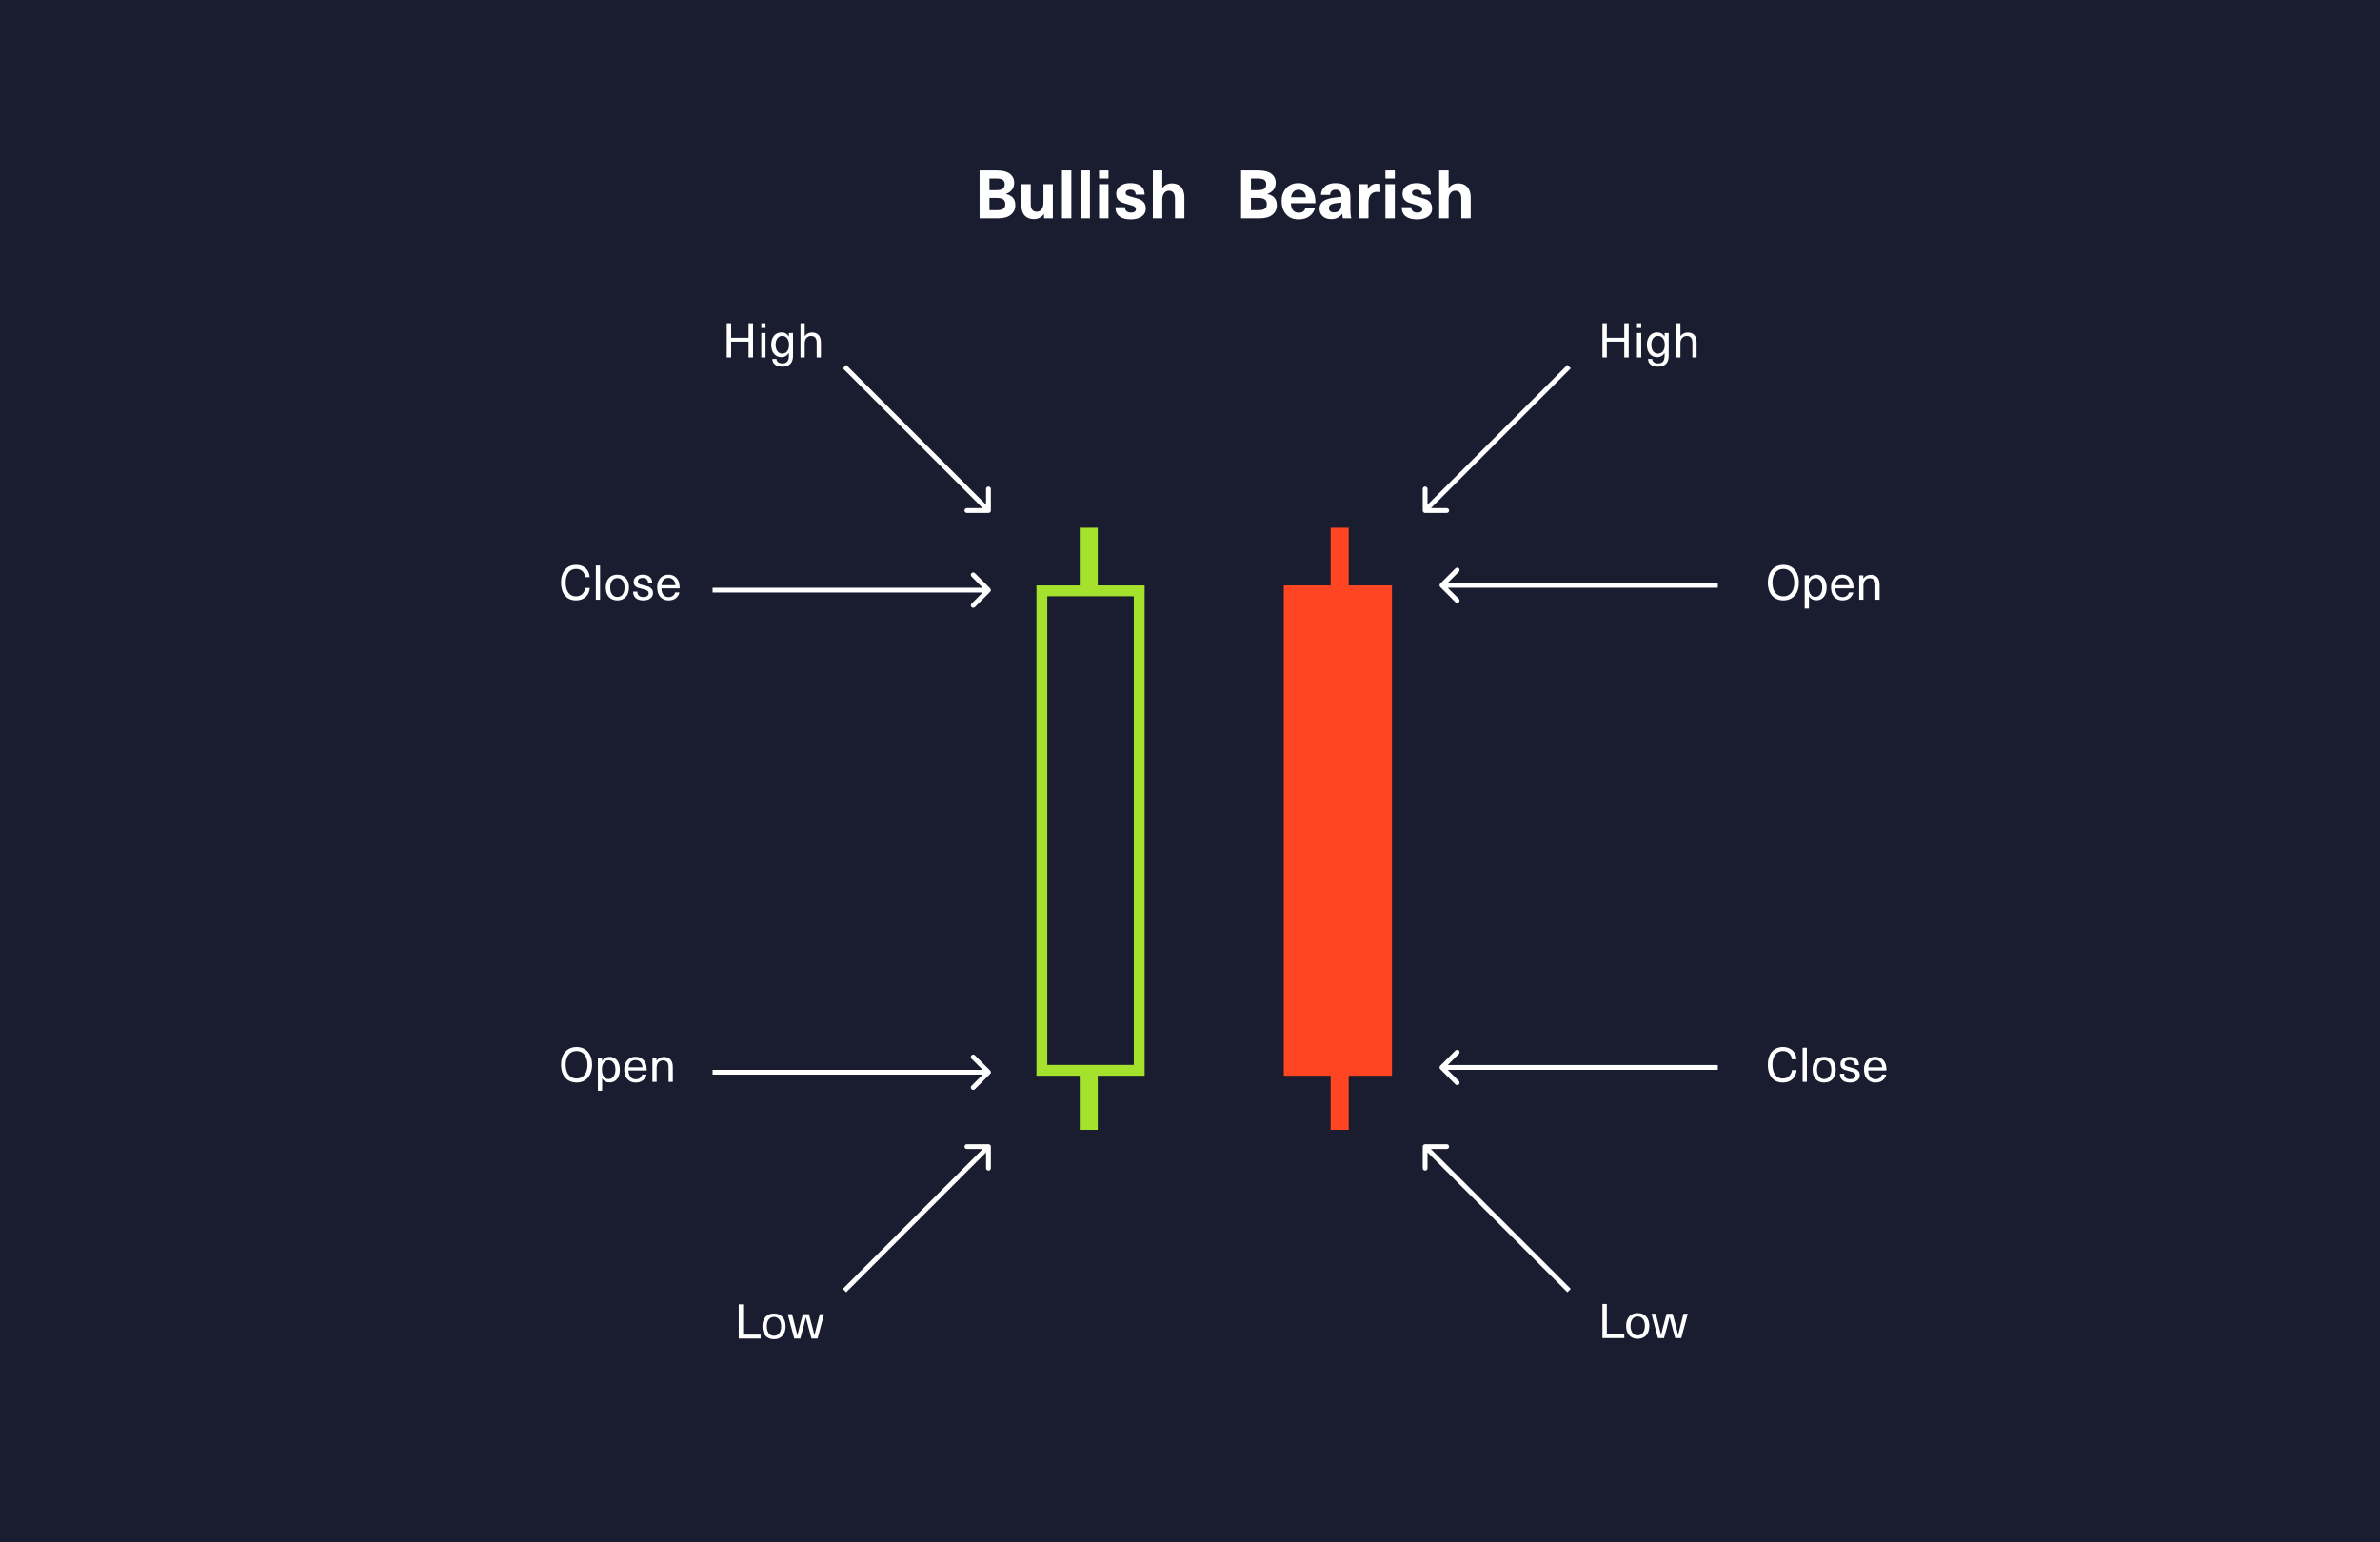 <svg width="992" height="643" viewBox="0 0 992 643" fill="none" xmlns="http://www.w3.org/2000/svg">
<rect width="992" height="643" fill="#1A1D30"/>
<rect x="434.254" y="246.302" width="40.581" height="199.898" stroke="#A4E22D" stroke-width="4.509"/>
<path d="M453.794 220L453.794 246" stroke="#A4E22D" stroke-width="7.51"/>
<path d="M453.794 445L453.794 471" stroke="#A4E22D" stroke-width="7.51"/>
<rect x="535.841" y="244.799" width="43.587" height="202.904" fill="#FF4521" stroke="#FF4521" stroke-width="1.503"/>
<line x1="558.386" y1="220" x2="558.386" y2="471" stroke="#FF4521" stroke-width="7.515"/>
<path d="M415.464 71.064C417.872 71.064 419.683 71.521 420.896 72.436C422.109 73.351 422.716 74.601 422.716 76.188C422.716 77.327 422.427 78.279 421.848 79.044C421.288 79.809 420.42 80.407 419.244 80.836V80.892C420.607 81.191 421.605 81.723 422.24 82.488C422.875 83.235 423.192 84.252 423.192 85.54C423.192 87.22 422.557 88.555 421.288 89.544C420.037 90.515 418.301 91 416.08 91H408.296V71.064H415.464ZM412.412 79.268H415.324C416.519 79.268 417.387 79.072 417.928 78.68C418.488 78.288 418.768 77.663 418.768 76.804C418.768 75.983 418.507 75.385 417.984 75.012C417.48 74.62 416.659 74.424 415.52 74.424H412.412V79.268ZM412.412 87.612H415.464C416.715 87.612 417.62 87.416 418.18 87.024C418.74 86.613 419.02 85.979 419.02 85.12C419.02 84.205 418.731 83.543 418.152 83.132C417.592 82.721 416.659 82.516 415.352 82.516H412.412V87.612ZM430.938 91.336C429.314 91.336 428.035 90.841 427.102 89.852C426.168 88.844 425.702 87.397 425.702 85.512V76.776H429.622V85.12C429.622 86.165 429.836 86.949 430.266 87.472C430.714 87.995 431.33 88.256 432.114 88.256C432.954 88.256 433.626 87.929 434.13 87.276C434.652 86.604 434.914 85.643 434.914 84.392V76.776H438.834V91H435.166V89.208H435.11C434.624 89.861 434.027 90.384 433.318 90.776C432.608 91.149 431.815 91.336 430.938 91.336ZM442.631 91V71.064H446.551V91H442.631ZM450.369 91V71.064H454.289V91H450.369ZM458.107 91V76.776H462.027V91H458.107ZM458.107 74.424V71.064H462.027V74.424H458.107ZM471.137 76.328C473.023 76.328 474.488 76.739 475.533 77.56C476.579 78.381 477.101 79.576 477.101 81.144H473.349C473.349 79.763 472.603 79.072 471.109 79.072C470.493 79.072 470.017 79.193 469.681 79.436C469.345 79.66 469.177 79.977 469.177 80.388C469.177 80.724 469.28 80.995 469.485 81.2C469.691 81.387 469.989 81.545 470.381 81.676C470.773 81.807 471.389 81.984 472.229 82.208C473.424 82.525 474.367 82.824 475.057 83.104C475.748 83.384 476.336 83.832 476.821 84.448C477.325 85.064 477.577 85.913 477.577 86.996C477.577 88.34 477.008 89.423 475.869 90.244C474.749 91.047 473.228 91.448 471.305 91.448C469.289 91.448 467.721 91.028 466.601 90.188C465.481 89.329 464.921 88.06 464.921 86.38H468.897C468.897 87.089 469.112 87.64 469.541 88.032C469.971 88.424 470.587 88.62 471.389 88.62C472.061 88.62 472.575 88.499 472.929 88.256C473.284 88.013 473.461 87.677 473.461 87.248C473.461 86.856 473.349 86.548 473.125 86.324C472.901 86.081 472.584 85.895 472.173 85.764C471.781 85.615 471.119 85.419 470.185 85.176C469.065 84.877 468.188 84.607 467.553 84.364C466.937 84.103 466.396 83.683 465.929 83.104C465.481 82.525 465.257 81.723 465.257 80.696C465.257 79.856 465.5 79.109 465.985 78.456C466.489 77.784 467.18 77.261 468.057 76.888C468.953 76.515 469.98 76.328 471.137 76.328ZM484.505 78.344C484.99 77.709 485.569 77.233 486.241 76.916C486.932 76.599 487.66 76.44 488.425 76.44C490.049 76.44 491.328 76.944 492.261 77.952C493.194 78.941 493.661 80.379 493.661 82.264V91H489.741V82.656C489.741 81.611 489.517 80.827 489.069 80.304C488.64 79.781 488.033 79.52 487.249 79.52C486.409 79.52 485.728 79.856 485.205 80.528C484.701 81.181 484.449 82.133 484.449 83.384V91H480.529V71.064H484.449V78.344H484.505Z" fill="white"/>
<path d="M524.464 71.064C526.872 71.064 528.683 71.521 529.896 72.436C531.109 73.351 531.716 74.601 531.716 76.188C531.716 77.327 531.427 78.279 530.848 79.044C530.288 79.809 529.42 80.407 528.244 80.836V80.892C529.607 81.191 530.605 81.723 531.24 82.488C531.875 83.235 532.192 84.252 532.192 85.54C532.192 87.22 531.557 88.555 530.288 89.544C529.037 90.515 527.301 91 525.08 91H517.296V71.064H524.464ZM521.412 79.268H524.324C525.519 79.268 526.387 79.072 526.928 78.68C527.488 78.288 527.768 77.663 527.768 76.804C527.768 75.983 527.507 75.385 526.984 75.012C526.48 74.62 525.659 74.424 524.52 74.424H521.412V79.268ZM521.412 87.612H524.464C525.715 87.612 526.62 87.416 527.18 87.024C527.74 86.613 528.02 85.979 528.02 85.12C528.02 84.205 527.731 83.543 527.152 83.132C526.592 82.721 525.659 82.516 524.352 82.516H521.412V87.612ZM541.275 88.676C542.04 88.676 542.675 88.499 543.179 88.144C543.683 87.771 543.982 87.285 544.075 86.688H548.079C547.892 87.565 547.491 88.368 546.875 89.096C546.278 89.824 545.494 90.403 544.523 90.832C543.571 91.243 542.488 91.448 541.275 91.448C539.8 91.448 538.531 91.131 537.467 90.496C536.403 89.843 535.591 88.937 535.031 87.78C534.471 86.623 534.191 85.288 534.191 83.776C534.191 82.357 534.471 81.088 535.031 79.968C535.591 78.848 536.403 77.961 537.467 77.308C538.531 76.655 539.791 76.328 541.247 76.328C542.871 76.328 544.262 76.757 545.419 77.616C546.576 78.456 547.379 79.604 547.827 81.06C548.126 82.012 548.275 83.225 548.275 84.7H538.055C538.111 86.081 538.428 87.089 539.007 87.724C539.604 88.359 540.36 88.676 541.275 88.676ZM541.247 79.1C540.426 79.1 539.735 79.361 539.175 79.884C538.634 80.407 538.288 81.191 538.139 82.236H544.355C544.243 81.209 543.898 80.435 543.319 79.912C542.759 79.371 542.068 79.1 541.247 79.1ZM556.738 76.328C558.754 76.328 560.275 76.804 561.302 77.756C562.328 78.689 562.842 80.089 562.842 81.956V87.108C562.842 88.713 562.972 90.011 563.234 91H559.706C559.575 90.459 559.51 89.824 559.51 89.096H559.454C558.408 90.589 556.868 91.336 554.834 91.336C553.359 91.336 552.183 90.935 551.306 90.132C550.428 89.311 549.99 88.275 549.99 87.024C549.99 85.811 550.41 84.831 551.25 84.084C552.108 83.337 553.527 82.805 555.506 82.488C556.7 82.301 557.886 82.171 559.062 82.096V81.592C559.062 80.733 558.856 80.099 558.446 79.688C558.035 79.277 557.466 79.072 556.738 79.072C556.01 79.072 555.44 79.268 555.03 79.66C554.638 80.033 554.423 80.556 554.386 81.228H550.578C550.652 79.791 551.212 78.615 552.258 77.7C553.303 76.785 554.796 76.328 556.738 76.328ZM559.062 84.476C557.942 84.551 556.99 84.653 556.206 84.784C555.384 84.933 554.796 85.157 554.442 85.456C554.087 85.755 553.91 86.184 553.91 86.744C553.91 87.285 554.087 87.724 554.442 88.06C554.815 88.377 555.338 88.536 556.01 88.536C556.439 88.536 556.85 88.471 557.242 88.34C557.652 88.191 557.988 87.985 558.25 87.724C558.567 87.407 558.782 87.052 558.894 86.66C559.006 86.249 559.062 85.699 559.062 85.008V84.476ZM574.038 76.552C574.505 76.552 574.934 76.608 575.326 76.72V80.108C574.822 80.015 574.412 79.968 574.094 79.968C572.9 79.968 571.985 80.341 571.35 81.088C570.716 81.816 570.398 82.88 570.398 84.28V91H566.478V76.776H570.09V78.792H570.146C570.613 78.027 571.164 77.467 571.798 77.112C572.452 76.739 573.198 76.552 574.038 76.552ZM577.443 91V76.776H581.363V91H577.443ZM577.443 74.424V71.064H581.363V74.424H577.443ZM590.473 76.328C592.359 76.328 593.824 76.739 594.869 77.56C595.915 78.381 596.437 79.576 596.437 81.144H592.685C592.685 79.763 591.939 79.072 590.445 79.072C589.829 79.072 589.353 79.193 589.017 79.436C588.681 79.66 588.513 79.977 588.513 80.388C588.513 80.724 588.616 80.995 588.821 81.2C589.027 81.387 589.325 81.545 589.717 81.676C590.109 81.807 590.725 81.984 591.565 82.208C592.76 82.525 593.703 82.824 594.393 83.104C595.084 83.384 595.672 83.832 596.157 84.448C596.661 85.064 596.913 85.913 596.913 86.996C596.913 88.34 596.344 89.423 595.205 90.244C594.085 91.047 592.564 91.448 590.641 91.448C588.625 91.448 587.057 91.028 585.937 90.188C584.817 89.329 584.257 88.06 584.257 86.38H588.233C588.233 87.089 588.448 87.64 588.877 88.032C589.307 88.424 589.923 88.62 590.725 88.62C591.397 88.62 591.911 88.499 592.265 88.256C592.62 88.013 592.797 87.677 592.797 87.248C592.797 86.856 592.685 86.548 592.461 86.324C592.237 86.081 591.92 85.895 591.509 85.764C591.117 85.615 590.455 85.419 589.521 85.176C588.401 84.877 587.524 84.607 586.889 84.364C586.273 84.103 585.732 83.683 585.265 83.104C584.817 82.525 584.593 81.723 584.593 80.696C584.593 79.856 584.836 79.109 585.321 78.456C585.825 77.784 586.516 77.261 587.393 76.888C588.289 76.515 589.316 76.328 590.473 76.328ZM603.841 78.344C604.326 77.709 604.905 77.233 605.577 76.916C606.268 76.599 606.996 76.44 607.761 76.44C609.385 76.44 610.664 76.944 611.597 77.952C612.53 78.941 612.997 80.379 612.997 82.264V91H609.077V82.656C609.077 81.611 608.853 80.827 608.405 80.304C607.976 79.781 607.369 79.52 606.585 79.52C605.745 79.52 605.064 79.856 604.541 80.528C604.037 81.181 603.785 82.133 603.785 83.384V91H599.865V71.064H603.785V78.344H603.841Z" fill="white"/>
<path d="M677 149V142.42H669.74V149H667.9V134.76H669.74V140.8H677V134.76H678.86V149H677ZM682.306 149V138.84H684.066V149H682.306ZM682.306 136.74V134.76H684.066V136.74H682.306ZM690.749 138.58C692.082 138.58 693.096 139.16 693.789 140.32H693.829V138.84H695.529V148.38C695.529 149.86 695.149 150.973 694.389 151.72C693.629 152.48 692.529 152.86 691.089 152.86C689.796 152.86 688.776 152.573 688.029 152C687.296 151.427 686.916 150.64 686.889 149.64H688.649C688.676 150.227 688.902 150.68 689.329 151C689.769 151.333 690.362 151.5 691.109 151.5C692.029 151.5 692.709 151.247 693.149 150.74C693.589 150.233 693.809 149.42 693.809 148.3V147.2H693.769C693.036 148.333 692.029 148.9 690.749 148.9C689.882 148.9 689.122 148.687 688.469 148.26C687.829 147.833 687.329 147.233 686.969 146.46C686.622 145.673 686.449 144.767 686.449 143.74C686.449 142.7 686.622 141.793 686.969 141.02C687.329 140.233 687.829 139.633 688.469 139.22C689.122 138.793 689.882 138.58 690.749 138.58ZM691.029 140.04C690.202 140.04 689.536 140.38 689.029 141.06C688.536 141.727 688.289 142.62 688.289 143.74C688.289 144.847 688.536 145.74 689.029 146.42C689.536 147.087 690.202 147.42 691.029 147.42C691.909 147.42 692.602 147.093 693.109 146.44C693.616 145.773 693.869 144.873 693.869 143.74C693.869 142.593 693.616 141.693 693.109 141.04C692.602 140.373 691.909 140.04 691.029 140.04ZM700.454 140.12C700.787 139.627 701.22 139.253 701.754 139C702.287 138.747 702.86 138.62 703.474 138.62C704.647 138.62 705.554 138.973 706.194 139.68C706.834 140.387 707.154 141.427 707.154 142.8V149H705.394V142.94C705.394 141.913 705.194 141.18 704.794 140.74C704.394 140.287 703.814 140.06 703.054 140.06C702.294 140.06 701.66 140.333 701.154 140.88C700.66 141.427 700.414 142.193 700.414 143.18V149H698.654V134.76H700.414V140.12H700.454Z" fill="white"/>
<path d="M677.02 556.184V557.824H667.9V543.584H669.74V556.184H677.02ZM682.597 547.384C684.09 547.384 685.27 547.864 686.137 548.824C687.004 549.784 687.437 551.091 687.437 552.744C687.437 554.398 687.004 555.704 686.137 556.664C685.27 557.624 684.09 558.104 682.597 558.104C681.104 558.104 679.924 557.624 679.057 556.664C678.204 555.704 677.777 554.398 677.777 552.744C677.777 551.091 678.204 549.784 679.057 548.824C679.924 547.864 681.104 547.384 682.597 547.384ZM682.597 548.824C681.677 548.824 680.95 549.178 680.417 549.884C679.884 550.578 679.617 551.531 679.617 552.744C679.617 553.958 679.884 554.918 680.417 555.624C680.95 556.318 681.677 556.664 682.597 556.664C683.53 556.664 684.264 556.318 684.797 555.624C685.33 554.918 685.597 553.958 685.597 552.744C685.597 551.531 685.33 550.578 684.797 549.884C684.264 549.178 683.53 548.824 682.597 548.824ZM698.247 557.824L697.047 553.424C696.9 552.864 696.807 552.491 696.767 552.304C696.447 551.118 696.167 550.024 695.927 549.024H695.887C695.647 550.024 695.367 551.118 695.047 552.304C695.007 552.491 694.914 552.864 694.767 553.424L693.567 557.824H691.047L688.347 547.664H690.127L691.207 551.904C691.527 553.184 691.9 554.704 692.327 556.464H692.367C692.727 554.944 693.1 553.458 693.487 552.004L694.647 547.664H697.167L698.327 552.004L699.447 556.464H699.487C699.914 554.704 700.287 553.184 700.607 551.904L701.687 547.664H703.467L700.767 557.824H698.247Z" fill="white"/>
<path d="M743.32 235.48C744.627 235.48 745.767 235.78 746.74 236.38C747.713 236.98 748.46 237.84 748.98 238.96C749.513 240.067 749.78 241.373 749.78 242.88C749.78 244.387 749.513 245.7 748.98 246.82C748.46 247.927 747.713 248.78 746.74 249.38C745.767 249.98 744.627 250.28 743.32 250.28C742.013 250.28 740.873 249.98 739.9 249.38C738.927 248.78 738.173 247.927 737.64 246.82C737.12 245.7 736.86 244.387 736.86 242.88C736.86 241.373 737.12 240.067 737.64 238.96C738.173 237.84 738.927 236.98 739.9 236.38C740.873 235.78 742.013 235.48 743.32 235.48ZM743.32 237.16C742.4 237.16 741.593 237.393 740.9 237.86C740.22 238.327 739.693 238.993 739.32 239.86C738.96 240.713 738.78 241.72 738.78 242.88C738.78 244.04 738.96 245.053 739.32 245.92C739.693 246.773 740.22 247.433 740.9 247.9C741.593 248.367 742.4 248.6 743.32 248.6C744.24 248.6 745.04 248.367 745.72 247.9C746.413 247.433 746.94 246.773 747.3 245.92C747.673 245.053 747.86 244.04 747.86 242.88C747.86 241.72 747.673 240.713 747.3 239.86C746.94 238.993 746.413 238.327 745.72 237.86C745.04 237.393 744.24 237.16 743.32 237.16ZM757.088 239.58C757.942 239.58 758.688 239.8 759.328 240.24C759.982 240.667 760.482 241.287 760.828 242.1C761.175 242.9 761.348 243.833 761.348 244.9C761.348 245.967 761.175 246.907 760.828 247.72C760.482 248.52 759.988 249.14 759.348 249.58C758.708 250.02 757.962 250.24 757.108 250.24C756.428 250.24 755.808 250.093 755.248 249.8C754.702 249.493 754.288 249.08 754.008 248.56H753.968V253.7H752.208V239.84H753.948V241.3H753.988C754.255 240.767 754.668 240.347 755.228 240.04C755.788 239.733 756.408 239.58 757.088 239.58ZM756.648 241C755.808 241 755.135 241.353 754.628 242.06C754.135 242.753 753.888 243.7 753.888 244.9C753.888 246.1 754.135 247.053 754.628 247.76C755.135 248.467 755.808 248.82 756.648 248.82C757.515 248.82 758.208 248.467 758.728 247.76C759.248 247.04 759.508 246.087 759.508 244.9C759.508 243.713 759.248 242.767 758.728 242.06C758.208 241.353 757.515 241 756.648 241ZM767.967 248.92C768.687 248.92 769.281 248.74 769.747 248.38C770.227 248.02 770.527 247.547 770.647 246.96H772.447C772.261 247.907 771.774 248.7 770.987 249.34C770.214 249.967 769.207 250.28 767.967 250.28C766.981 250.28 766.127 250.053 765.407 249.6C764.687 249.147 764.134 248.507 763.747 247.68C763.374 246.853 763.187 245.887 763.187 244.78C763.187 243.78 763.374 242.887 763.747 242.1C764.134 241.3 764.681 240.68 765.387 240.24C766.107 239.787 766.947 239.56 767.907 239.56C769.041 239.56 769.994 239.873 770.767 240.5C771.554 241.127 772.081 241.993 772.347 243.1C772.481 243.647 772.547 244.373 772.547 245.28H764.947C764.987 246.48 765.281 247.387 765.827 248C766.387 248.613 767.101 248.92 767.967 248.92ZM767.907 240.92C767.081 240.92 766.407 241.187 765.887 241.72C765.367 242.24 765.061 242.98 764.967 243.94H770.807C770.714 242.967 770.407 242.22 769.887 241.7C769.367 241.18 768.707 240.92 767.907 240.92ZM779.743 239.62C780.917 239.62 781.823 239.973 782.463 240.68C783.103 241.387 783.423 242.427 783.423 243.8V250H781.663V243.94C781.663 242.913 781.463 242.18 781.063 241.74C780.663 241.287 780.083 241.06 779.323 241.06C778.563 241.06 777.93 241.333 777.423 241.88C776.93 242.427 776.683 243.193 776.683 244.18V250H774.923V239.84H776.623V241.18H776.663C776.983 240.7 777.41 240.32 777.943 240.04C778.477 239.76 779.077 239.62 779.743 239.62Z" fill="white"/>
<path d="M743.1 436.48C744.22 436.48 745.193 436.7 746.02 437.14C746.86 437.567 747.513 438.167 747.98 438.94C748.447 439.713 748.707 440.593 748.76 441.58H746.86C746.767 440.527 746.38 439.693 745.7 439.08C745.033 438.467 744.167 438.16 743.1 438.16C741.753 438.16 740.693 438.673 739.92 439.7C739.16 440.713 738.78 442.107 738.78 443.88C738.78 445.653 739.16 447.053 739.92 448.08C740.68 449.093 741.72 449.6 743.04 449.6C744.093 449.6 744.967 449.287 745.66 448.66C746.353 448.033 746.773 447.18 746.92 446.1H748.84C748.693 447.7 748.107 448.967 747.08 449.9C746.053 450.82 744.707 451.28 743.04 451.28C741.773 451.28 740.673 450.987 739.74 450.4C738.82 449.8 738.107 448.947 737.6 447.84C737.107 446.72 736.86 445.4 736.86 443.88C736.86 442.36 737.107 441.047 737.6 439.94C738.107 438.82 738.827 437.967 739.76 437.38C740.707 436.78 741.82 436.48 743.1 436.48ZM751.349 451V436.76H753.109V451H751.349ZM760.312 440.56C761.805 440.56 762.985 441.04 763.852 442C764.719 442.96 765.152 444.267 765.152 445.92C765.152 447.573 764.719 448.88 763.852 449.84C762.985 450.8 761.805 451.28 760.312 451.28C758.819 451.28 757.639 450.8 756.772 449.84C755.919 448.88 755.492 447.573 755.492 445.92C755.492 444.267 755.919 442.96 756.772 442C757.639 441.04 758.819 440.56 760.312 440.56ZM760.312 442C759.392 442 758.665 442.353 758.132 443.06C757.599 443.753 757.332 444.707 757.332 445.92C757.332 447.133 757.599 448.093 758.132 448.8C758.665 449.493 759.392 449.84 760.312 449.84C761.245 449.84 761.979 449.493 762.512 448.8C763.045 448.093 763.312 447.133 763.312 445.92C763.312 444.707 763.045 443.753 762.512 443.06C761.979 442.353 761.245 442 760.312 442ZM770.878 440.56C772.131 440.56 773.104 440.86 773.798 441.46C774.491 442.06 774.838 442.913 774.838 444.02H773.118C773.118 443.34 772.918 442.82 772.518 442.46C772.131 442.1 771.578 441.92 770.858 441.92C770.244 441.92 769.758 442.053 769.398 442.32C769.051 442.573 768.878 442.92 768.878 443.36C768.878 443.707 768.958 443.973 769.118 444.16C769.291 444.347 769.531 444.493 769.838 444.6C770.144 444.707 770.638 444.84 771.318 445C772.198 445.213 772.878 445.413 773.358 445.6C773.851 445.787 774.271 446.093 774.618 446.52C774.978 446.933 775.158 447.507 775.158 448.24C775.158 449.16 774.791 449.9 774.058 450.46C773.338 451.007 772.364 451.28 771.138 451.28C769.791 451.28 768.744 450.967 767.998 450.34C767.264 449.713 766.891 448.807 766.878 447.62H768.658C768.658 448.34 768.871 448.9 769.298 449.3C769.738 449.687 770.358 449.88 771.158 449.88C771.824 449.88 772.358 449.74 772.758 449.46C773.158 449.18 773.358 448.813 773.358 448.36C773.358 447.973 773.264 447.673 773.078 447.46C772.891 447.247 772.618 447.08 772.258 446.96C771.898 446.827 771.331 446.667 770.558 446.48C769.744 446.28 769.124 446.1 768.698 445.94C768.271 445.767 767.898 445.493 767.578 445.12C767.271 444.733 767.118 444.193 767.118 443.5C767.118 442.633 767.464 441.927 768.158 441.38C768.864 440.833 769.771 440.56 770.878 440.56ZM781.698 449.92C782.418 449.92 783.011 449.74 783.478 449.38C783.958 449.02 784.258 448.547 784.378 447.96H786.178C785.991 448.907 785.504 449.7 784.718 450.34C783.944 450.967 782.938 451.28 781.698 451.28C780.711 451.28 779.858 451.053 779.138 450.6C778.418 450.147 777.864 449.507 777.478 448.68C777.104 447.853 776.918 446.887 776.918 445.78C776.918 444.78 777.104 443.887 777.478 443.1C777.864 442.3 778.411 441.68 779.118 441.24C779.838 440.787 780.678 440.56 781.638 440.56C782.771 440.56 783.724 440.873 784.498 441.5C785.284 442.127 785.811 442.993 786.078 444.1C786.211 444.647 786.278 445.373 786.278 446.28H778.678C778.718 447.48 779.011 448.387 779.558 449C780.118 449.613 780.831 449.92 781.698 449.92ZM781.638 441.92C780.811 441.92 780.138 442.187 779.618 442.72C779.098 443.24 778.791 443.98 778.698 444.94H784.538C784.444 443.967 784.138 443.22 783.618 442.7C783.098 442.18 782.438 441.92 781.638 441.92Z" fill="white"/>
<path d="M240.1 235.48C241.22 235.48 242.193 235.7 243.02 236.14C243.86 236.567 244.513 237.167 244.98 237.94C245.447 238.713 245.707 239.593 245.76 240.58H243.86C243.767 239.527 243.38 238.693 242.7 238.08C242.033 237.467 241.167 237.16 240.1 237.16C238.753 237.16 237.693 237.673 236.92 238.7C236.16 239.713 235.78 241.107 235.78 242.88C235.78 244.653 236.16 246.053 236.92 247.08C237.68 248.093 238.72 248.6 240.04 248.6C241.093 248.6 241.967 248.287 242.66 247.66C243.353 247.033 243.773 246.18 243.92 245.1H245.84C245.693 246.7 245.107 247.967 244.08 248.9C243.053 249.82 241.707 250.28 240.04 250.28C238.773 250.28 237.673 249.987 236.74 249.4C235.82 248.8 235.107 247.947 234.6 246.84C234.107 245.72 233.86 244.4 233.86 242.88C233.86 241.36 234.107 240.047 234.6 238.94C235.107 237.82 235.827 236.967 236.76 236.38C237.707 235.78 238.82 235.48 240.1 235.48ZM248.349 250V235.76H250.109V250H248.349ZM257.312 239.56C258.805 239.56 259.985 240.04 260.852 241C261.719 241.96 262.152 243.267 262.152 244.92C262.152 246.573 261.719 247.88 260.852 248.84C259.985 249.8 258.805 250.28 257.312 250.28C255.819 250.28 254.639 249.8 253.772 248.84C252.919 247.88 252.492 246.573 252.492 244.92C252.492 243.267 252.919 241.96 253.772 241C254.639 240.04 255.819 239.56 257.312 239.56ZM257.312 241C256.392 241 255.665 241.353 255.132 242.06C254.599 242.753 254.332 243.707 254.332 244.92C254.332 246.133 254.599 247.093 255.132 247.8C255.665 248.493 256.392 248.84 257.312 248.84C258.245 248.84 258.979 248.493 259.512 247.8C260.045 247.093 260.312 246.133 260.312 244.92C260.312 243.707 260.045 242.753 259.512 242.06C258.979 241.353 258.245 241 257.312 241ZM267.878 239.56C269.131 239.56 270.104 239.86 270.798 240.46C271.491 241.06 271.838 241.913 271.838 243.02H270.118C270.118 242.34 269.918 241.82 269.518 241.46C269.131 241.1 268.578 240.92 267.858 240.92C267.244 240.92 266.758 241.053 266.398 241.32C266.051 241.573 265.878 241.92 265.878 242.36C265.878 242.707 265.958 242.973 266.118 243.16C266.291 243.347 266.531 243.493 266.838 243.6C267.144 243.707 267.638 243.84 268.318 244C269.198 244.213 269.878 244.413 270.358 244.6C270.851 244.787 271.271 245.093 271.618 245.52C271.978 245.933 272.158 246.507 272.158 247.24C272.158 248.16 271.791 248.9 271.058 249.46C270.338 250.007 269.364 250.28 268.138 250.28C266.791 250.28 265.744 249.967 264.998 249.34C264.264 248.713 263.891 247.807 263.878 246.62H265.658C265.658 247.34 265.871 247.9 266.298 248.3C266.738 248.687 267.358 248.88 268.158 248.88C268.824 248.88 269.358 248.74 269.758 248.46C270.158 248.18 270.358 247.813 270.358 247.36C270.358 246.973 270.264 246.673 270.078 246.46C269.891 246.247 269.618 246.08 269.258 245.96C268.898 245.827 268.331 245.667 267.558 245.48C266.744 245.28 266.124 245.1 265.698 244.94C265.271 244.767 264.898 244.493 264.578 244.12C264.271 243.733 264.118 243.193 264.118 242.5C264.118 241.633 264.464 240.927 265.158 240.38C265.864 239.833 266.771 239.56 267.878 239.56ZM278.698 248.92C279.418 248.92 280.011 248.74 280.478 248.38C280.958 248.02 281.258 247.547 281.378 246.96H283.178C282.991 247.907 282.504 248.7 281.718 249.34C280.944 249.967 279.938 250.28 278.698 250.28C277.711 250.28 276.858 250.053 276.138 249.6C275.418 249.147 274.864 248.507 274.478 247.68C274.104 246.853 273.918 245.887 273.918 244.78C273.918 243.78 274.104 242.887 274.478 242.1C274.864 241.3 275.411 240.68 276.118 240.24C276.838 239.787 277.678 239.56 278.638 239.56C279.771 239.56 280.724 239.873 281.498 240.5C282.284 241.127 282.811 241.993 283.078 243.1C283.211 243.647 283.278 244.373 283.278 245.28H275.678C275.718 246.48 276.011 247.387 276.558 248C277.118 248.613 277.831 248.92 278.698 248.92ZM278.638 240.92C277.811 240.92 277.138 241.187 276.618 241.72C276.098 242.24 275.791 242.98 275.698 243.94H281.538C281.444 242.967 281.138 242.22 280.618 241.7C280.098 241.18 279.438 240.92 278.638 240.92Z" fill="white"/>
<path d="M240.32 436.48C241.627 436.48 242.767 436.78 243.74 437.38C244.713 437.98 245.46 438.84 245.98 439.96C246.513 441.067 246.78 442.373 246.78 443.88C246.78 445.387 246.513 446.7 245.98 447.82C245.46 448.927 244.713 449.78 243.74 450.38C242.767 450.98 241.627 451.28 240.32 451.28C239.013 451.28 237.873 450.98 236.9 450.38C235.927 449.78 235.173 448.927 234.64 447.82C234.12 446.7 233.86 445.387 233.86 443.88C233.86 442.373 234.12 441.067 234.64 439.96C235.173 438.84 235.927 437.98 236.9 437.38C237.873 436.78 239.013 436.48 240.32 436.48ZM240.32 438.16C239.4 438.16 238.593 438.393 237.9 438.86C237.22 439.327 236.693 439.993 236.32 440.86C235.96 441.713 235.78 442.72 235.78 443.88C235.78 445.04 235.96 446.053 236.32 446.92C236.693 447.773 237.22 448.433 237.9 448.9C238.593 449.367 239.4 449.6 240.32 449.6C241.24 449.6 242.04 449.367 242.72 448.9C243.413 448.433 243.94 447.773 244.3 446.92C244.673 446.053 244.86 445.04 244.86 443.88C244.86 442.72 244.673 441.713 244.3 440.86C243.94 439.993 243.413 439.327 242.72 438.86C242.04 438.393 241.24 438.16 240.32 438.16ZM254.088 440.58C254.942 440.58 255.688 440.8 256.328 441.24C256.982 441.667 257.482 442.287 257.828 443.1C258.175 443.9 258.348 444.833 258.348 445.9C258.348 446.967 258.175 447.907 257.828 448.72C257.482 449.52 256.988 450.14 256.348 450.58C255.708 451.02 254.962 451.24 254.108 451.24C253.428 451.24 252.808 451.093 252.248 450.8C251.702 450.493 251.288 450.08 251.008 449.56H250.968V454.7H249.208V440.84H250.948V442.3H250.988C251.255 441.767 251.668 441.347 252.228 441.04C252.788 440.733 253.408 440.58 254.088 440.58ZM253.648 442C252.808 442 252.135 442.353 251.628 443.06C251.135 443.753 250.888 444.7 250.888 445.9C250.888 447.1 251.135 448.053 251.628 448.76C252.135 449.467 252.808 449.82 253.648 449.82C254.515 449.82 255.208 449.467 255.728 448.76C256.248 448.04 256.508 447.087 256.508 445.9C256.508 444.713 256.248 443.767 255.728 443.06C255.208 442.353 254.515 442 253.648 442ZM264.967 449.92C265.687 449.92 266.281 449.74 266.747 449.38C267.227 449.02 267.527 448.547 267.647 447.96H269.447C269.261 448.907 268.774 449.7 267.987 450.34C267.214 450.967 266.207 451.28 264.967 451.28C263.981 451.28 263.127 451.053 262.407 450.6C261.687 450.147 261.134 449.507 260.747 448.68C260.374 447.853 260.187 446.887 260.187 445.78C260.187 444.78 260.374 443.887 260.747 443.1C261.134 442.3 261.681 441.68 262.387 441.24C263.107 440.787 263.947 440.56 264.907 440.56C266.041 440.56 266.994 440.873 267.767 441.5C268.554 442.127 269.081 442.993 269.347 444.1C269.481 444.647 269.547 445.373 269.547 446.28H261.947C261.987 447.48 262.281 448.387 262.827 449C263.387 449.613 264.101 449.92 264.967 449.92ZM264.907 441.92C264.081 441.92 263.407 442.187 262.887 442.72C262.367 443.24 262.061 443.98 261.967 444.94H267.807C267.714 443.967 267.407 443.22 266.887 442.7C266.367 442.18 265.707 441.92 264.907 441.92ZM276.743 440.62C277.917 440.62 278.823 440.973 279.463 441.68C280.103 442.387 280.423 443.427 280.423 444.8V451H278.663V444.94C278.663 443.913 278.463 443.18 278.063 442.74C277.663 442.287 277.083 442.06 276.323 442.06C275.563 442.06 274.93 442.333 274.423 442.88C273.93 443.427 273.683 444.193 273.683 445.18V451H271.923V440.84H273.623V442.18H273.663C273.983 441.7 274.41 441.32 274.943 441.04C275.477 440.76 276.077 440.62 276.743 440.62Z" fill="white"/>
<path d="M312 149V142.42H304.74V149H302.9V134.76H304.74V140.8H312V134.76H313.86V149H312ZM317.306 149V138.84H319.066V149H317.306ZM317.306 136.74V134.76H319.066V136.74H317.306ZM325.749 138.58C327.082 138.58 328.096 139.16 328.789 140.32H328.829V138.84H330.529V148.38C330.529 149.86 330.149 150.973 329.389 151.72C328.629 152.48 327.529 152.86 326.089 152.86C324.796 152.86 323.776 152.573 323.029 152C322.296 151.427 321.916 150.64 321.889 149.64H323.649C323.676 150.227 323.902 150.68 324.329 151C324.769 151.333 325.362 151.5 326.109 151.5C327.029 151.5 327.709 151.247 328.149 150.74C328.589 150.233 328.809 149.42 328.809 148.3V147.2H328.769C328.036 148.333 327.029 148.9 325.749 148.9C324.882 148.9 324.122 148.687 323.469 148.26C322.829 147.833 322.329 147.233 321.969 146.46C321.622 145.673 321.449 144.767 321.449 143.74C321.449 142.7 321.622 141.793 321.969 141.02C322.329 140.233 322.829 139.633 323.469 139.22C324.122 138.793 324.882 138.58 325.749 138.58ZM326.029 140.04C325.202 140.04 324.536 140.38 324.029 141.06C323.536 141.727 323.289 142.62 323.289 143.74C323.289 144.847 323.536 145.74 324.029 146.42C324.536 147.087 325.202 147.42 326.029 147.42C326.909 147.42 327.602 147.093 328.109 146.44C328.616 145.773 328.869 144.873 328.869 143.74C328.869 142.593 328.616 141.693 328.109 141.04C327.602 140.373 326.909 140.04 326.029 140.04ZM335.454 140.12C335.787 139.627 336.22 139.253 336.754 139C337.287 138.747 337.86 138.62 338.474 138.62C339.647 138.62 340.554 138.973 341.194 139.68C341.834 140.387 342.154 141.427 342.154 142.8V149H340.394V142.94C340.394 141.913 340.194 141.18 339.794 140.74C339.394 140.287 338.814 140.06 338.054 140.06C337.294 140.06 336.66 140.333 336.154 140.88C335.66 141.427 335.414 142.193 335.414 143.18V149H333.654V134.76H335.414V140.12H335.454Z" fill="white"/>
<path d="M317.02 556.36V558H307.9V543.76H309.74V556.36H317.02ZM322.597 547.56C324.09 547.56 325.27 548.04 326.137 549C327.004 549.96 327.437 551.267 327.437 552.92C327.437 554.573 327.004 555.88 326.137 556.84C325.27 557.8 324.09 558.28 322.597 558.28C321.104 558.28 319.924 557.8 319.057 556.84C318.204 555.88 317.777 554.573 317.777 552.92C317.777 551.267 318.204 549.96 319.057 549C319.924 548.04 321.104 547.56 322.597 547.56ZM322.597 549C321.677 549 320.95 549.353 320.417 550.06C319.884 550.753 319.617 551.707 319.617 552.92C319.617 554.133 319.884 555.093 320.417 555.8C320.95 556.493 321.677 556.84 322.597 556.84C323.53 556.84 324.264 556.493 324.797 555.8C325.33 555.093 325.597 554.133 325.597 552.92C325.597 551.707 325.33 550.753 324.797 550.06C324.264 549.353 323.53 549 322.597 549ZM338.247 558L337.047 553.6C336.9 553.04 336.807 552.667 336.767 552.48C336.447 551.293 336.167 550.2 335.927 549.2H335.887C335.647 550.2 335.367 551.293 335.047 552.48C335.007 552.667 334.914 553.04 334.767 553.6L333.567 558H331.047L328.347 547.84H330.127L331.207 552.08C331.527 553.36 331.9 554.88 332.327 556.64H332.367C332.727 555.12 333.1 553.633 333.487 552.18L334.647 547.84H337.167L338.327 552.18L339.447 556.64H339.487C339.914 554.88 340.287 553.36 340.607 552.08L341.687 547.84H343.467L340.767 558H338.247Z" fill="white"/>
<path d="M593 212.824C593 213.377 593.448 213.824 594 213.824L603 213.824C603.552 213.824 604 213.377 604 212.824C604 212.272 603.552 211.824 603 211.824L595 211.824L595 203.824C595 203.272 594.552 202.824 594 202.824C593.448 202.824 593 203.272 593 203.824L593 212.824ZM654 152.824L653.293 152.117L593.293 212.117L594 212.824L594.707 213.531L654.707 153.531L654 152.824Z" fill="white"/>
<path d="M593 478C593 477.448 593.448 477 594 477L603 477C603.552 477 604 477.448 604 478C604 478.552 603.552 479 603 479L595 479L595 487C595 487.552 594.552 488 594 488C593.448 488 593 487.552 593 487L593 478ZM654 538L653.293 538.707L593.293 478.707L594 478L594.707 477.293L654.707 537.293L654 538Z" fill="white"/>
<path d="M600.293 243.293C599.902 243.683 599.902 244.317 600.293 244.707L606.657 251.071C607.047 251.462 607.681 251.462 608.071 251.071C608.462 250.681 608.462 250.047 608.071 249.657L602.414 244L608.071 238.343C608.462 237.953 608.462 237.319 608.071 236.929C607.681 236.538 607.047 236.538 606.657 236.929L600.293 243.293ZM716 244V243H601V244V245H716V244Z" fill="white"/>
<path d="M600.293 444.293C599.902 444.683 599.902 445.317 600.293 445.707L606.657 452.071C607.047 452.462 607.681 452.462 608.071 452.071C608.462 451.681 608.462 451.047 608.071 450.657L602.414 445L608.071 439.343C608.462 438.953 608.462 438.319 608.071 437.929C607.681 437.538 607.047 437.538 606.657 437.929L600.293 444.293ZM716 445V444H601V445V446H716V445Z" fill="white"/>
<path d="M412.707 245.293C413.098 245.683 413.098 246.317 412.707 246.707L406.343 253.071C405.953 253.462 405.319 253.462 404.929 253.071C404.538 252.681 404.538 252.047 404.929 251.657L410.586 246L404.929 240.343C404.538 239.953 404.538 239.319 404.929 238.929C405.319 238.538 405.953 238.538 406.343 238.929L412.707 245.293ZM297 246V245H412V246V247H297V246Z" fill="white"/>
<path d="M412.707 446.293C413.098 446.683 413.098 447.317 412.707 447.707L406.343 454.071C405.953 454.462 405.319 454.462 404.929 454.071C404.538 453.681 404.538 453.047 404.929 452.657L410.586 447L404.929 441.343C404.538 440.953 404.538 440.319 404.929 439.929C405.319 439.538 405.953 439.538 406.343 439.929L412.707 446.293ZM297 447V446H412V447V448H297V447Z" fill="white"/>
<path d="M413 212.824C413 213.377 412.552 213.824 412 213.824L403 213.824C402.448 213.824 402 213.377 402 212.824C402 212.272 402.448 211.824 403 211.824L411 211.824L411 203.824C411 203.272 411.448 202.824 412 202.824C412.552 202.824 413 203.272 413 203.824L413 212.824ZM352 152.824L352.707 152.117L412.707 212.117L412 212.824L411.293 213.531L351.293 153.531L352 152.824Z" fill="white"/>
<path d="M413 478C413 477.448 412.552 477 412 477L403 477C402.448 477 402 477.448 402 478C402 478.552 402.448 479 403 479L411 479L411 487C411 487.552 411.448 488 412 488C412.552 488 413 487.552 413 487L413 478ZM352 538L352.707 538.707L412.707 478.707L412 478L411.293 477.293L351.293 537.293L352 538Z" fill="white"/>
</svg>
